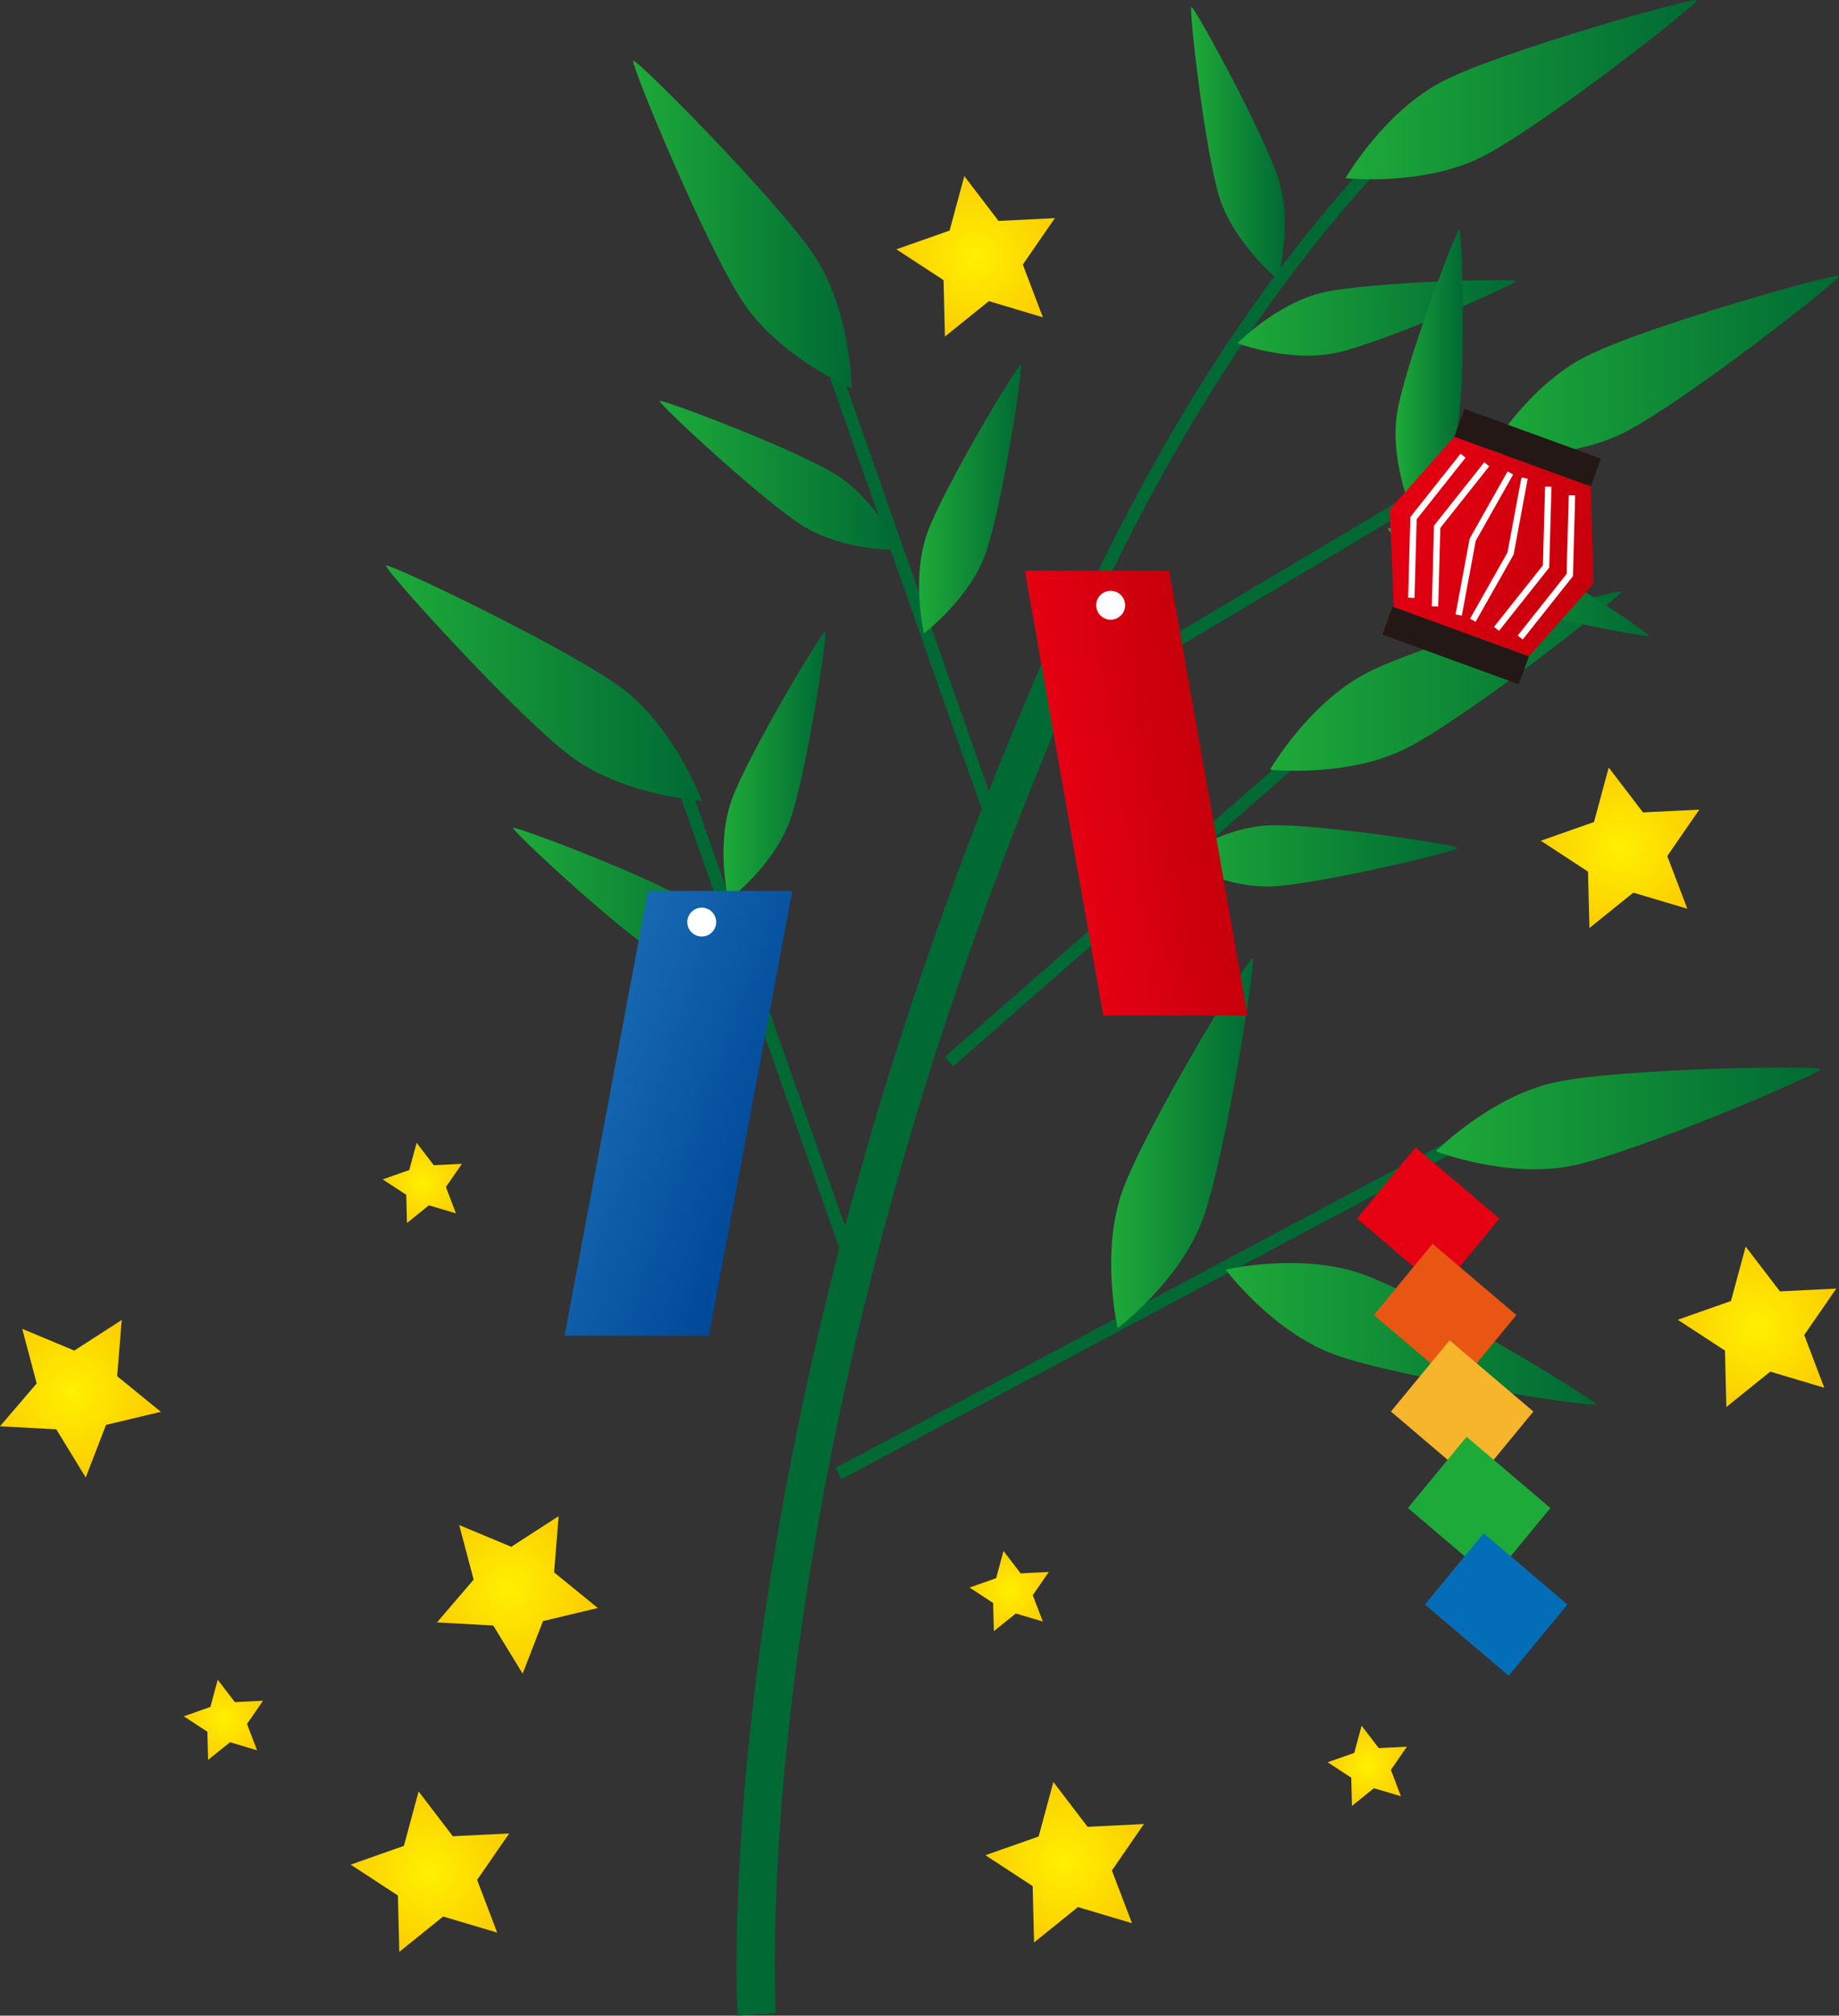 <?xml version="1.0" encoding="UTF-8"?>
<svg id="_レイヤー_2" data-name="レイヤー 2" xmlns="http://www.w3.org/2000/svg" width="122.351" height="134.024" xmlns:xlink="http://www.w3.org/1999/xlink" viewBox="0 0 122.351 134.024">
  <rect x="0" y="0" width="122.351" height="134.024" fill="#333333" stroke="none"/>
  <defs>
    <style>
      .cls-1 {
        fill: url(#radial-gradient-10);
      }

      .cls-2 {
        fill: url(#linear-gradient-15);
      }

      .cls-3 {
        fill: url(#linear-gradient-13);
      }

      .cls-4 {
        fill: #1eaa39;
      }

      .cls-5 {
        fill: #231815;
      }

      .cls-6 {
        fill: url(#linear-gradient-2);
      }

      .cls-7 {
        fill: url(#radial-gradient-9);
      }

      .cls-8 {
        fill: url(#linear-gradient-10);
      }

      .cls-9 {
        fill: url(#linear-gradient-12);
      }

      .cls-10 {
        fill: #fff;
      }

      .cls-11 {
        fill: #e95513;
      }

      .cls-12 {
        fill: url(#_新規グラデーションスウォッチ_4);
      }

      .cls-13 {
        fill: url(#linear-gradient-4);
      }

      .cls-14 {
        fill: url(#radial-gradient-5);
      }

      .cls-15 {
        fill: url(#radial-gradient);
      }

      .cls-16 {
        fill: url(#radial-gradient-3);
      }

      .cls-17 {
        fill: url(#linear-gradient-3);
      }

      .cls-18 {
        fill: url(#linear-gradient-5);
      }

      .cls-19 {
        fill: url(#_新規グラデーションスウォッチ_5);
      }

      .cls-20 {
        fill: url(#radial-gradient-11);
      }

      .cls-21 {
        fill: url(#linear-gradient-8);
      }

      .cls-22 {
        fill: url(#radial-gradient-8);
      }

      .cls-23 {
        fill: url(#radial-gradient-2);
      }

      .cls-24 {
        fill: url(#linear-gradient-14);
      }

      .cls-25 {
        fill: url(#radial-gradient-4);
      }

      .cls-26 {
        stroke-width: .847px;
      }

      .cls-26, .cls-27 {
        stroke: #006934;
      }

      .cls-26, .cls-27, .cls-28 {
        fill: none;
        stroke-miterlimit: 10;
      }

      .cls-29 {
        fill: url(#linear-gradient-17);
      }

      .cls-30 {
        fill: url(#linear-gradient-7);
      }

      .cls-31 {
        fill: url(#linear-gradient-9);
      }

      .cls-32 {
        fill: url(#_新規グラデーションスウォッチ_4-2);
      }

      .cls-33 {
        fill: url(#linear-gradient-11);
      }

      .cls-34 {
        fill: url(#linear-gradient-6);
      }

      .cls-27 {
        stroke-width: 2.542px;
      }

      .cls-35 {
        fill: #f7b52c;
      }

      .cls-28 {
        stroke: #fff;
        stroke-width: .424px;
      }

      .cls-36 {
        fill: #036eb7;
      }

      .cls-37 {
        fill: url(#radial-gradient-6);
      }

      .cls-38 {
        fill: #e50012;
      }

      .cls-39 {
        fill: url(#radial-gradient-7);
      }

      .cls-40 {
        fill: url(#linear-gradient-16);
      }

      .cls-41 {
        fill: url(#linear-gradient);
      }

      .cls-42 {
        fill: url(#linear-gradient-18);
      }
    </style>
    <linearGradient id="linear-gradient" x1="81.541" y1="88.693" x2="106.156" y2="88.693" gradientUnits="userSpaceOnUse">
      <stop offset="0" stop-color="#1eaa39"/>
      <stop offset="1" stop-color="#006934"/>
    </linearGradient>
    <linearGradient id="linear-gradient-2" x1="25.685" y1="45.427" x2="46.699" y2="45.427" xlink:href="#linear-gradient"/>
    <linearGradient id="linear-gradient-3" x1="34.135" y1="60.006" x2="50.104" y2="60.006" xlink:href="#linear-gradient"/>
    <linearGradient id="linear-gradient-4" x1="48.136" y1="50.914" x2="54.929" y2="50.914" xlink:href="#linear-gradient"/>
    <linearGradient id="linear-gradient-5" x1="73.927" y1="76.008" x2="83.363" y2="76.008" xlink:href="#linear-gradient"/>
    <linearGradient id="linear-gradient-6" x1="95.532" y1="74.365" x2="121.148" y2="74.365" xlink:href="#linear-gradient"/>
    <linearGradient id="linear-gradient-7" x1="42.127" y1="14.932" x2="56.67" y2="14.932" xlink:href="#linear-gradient"/>
    <linearGradient id="linear-gradient-8" x1="43.892" y1="31.618" x2="59.863" y2="31.618" xlink:href="#linear-gradient"/>
    <linearGradient id="linear-gradient-9" x1="61.147" y1="33.173" x2="67.94" y2="33.173" xlink:href="#linear-gradient"/>
    <linearGradient id="linear-gradient-10" x1="82.329" y1="21.134" x2="100.882" y2="21.134" xlink:href="#linear-gradient"/>
    <linearGradient id="linear-gradient-11" x1="79.245" y1="9.516" x2="85.476" y2="9.516" xlink:href="#linear-gradient"/>
    <linearGradient id="linear-gradient-12" x1="84.496" y1="45.289" x2="107.862" y2="45.289" xlink:href="#linear-gradient"/>
    <linearGradient id="linear-gradient-13" x1="98.982" y1="24.294" x2="122.351" y2="24.294" xlink:href="#linear-gradient"/>
    <linearGradient id="linear-gradient-14" x1="89.521" y1="5.961" x2="112.888" y2="5.961" xlink:href="#linear-gradient"/>
    <linearGradient id="linear-gradient-15" x1="78.237" y1="56.908" x2="97.017" y2="56.908" xlink:href="#linear-gradient"/>
    <linearGradient id="linear-gradient-16" x1="92.318" y1="38.616" x2="109.71" y2="38.616" xlink:href="#linear-gradient"/>
    <linearGradient id="linear-gradient-17" x1="73.036" y1="51.831" x2="77.52" y2="51.831" xlink:href="#linear-gradient"/>
    <linearGradient id="linear-gradient-18" x1="92.848" y1="24.627" x2="97.331" y2="24.627" xlink:href="#linear-gradient"/>
    <linearGradient id="_新規グラデーションスウォッチ_4" data-name="新規グラデーションスウォッチ 4" x1="177.303" y1="52.736" x2="186.905" y2="52.736" gradientTransform="translate(-115.806) skewX(9.999)" gradientUnits="userSpaceOnUse">
      <stop offset="0" stop-color="#e50012"/>
      <stop offset="1" stop-color="#c6000b"/>
    </linearGradient>
    <linearGradient id="_新規グラデーションスウォッチ_5" data-name="新規グラデーションスウォッチ 5" x1="-168.841" y1="74.026" x2="-154.023" y2="74.026" gradientTransform="translate(233.514) skewX(-20.002)" gradientUnits="userSpaceOnUse">
      <stop offset="0" stop-color="#1769b2"/>
      <stop offset="1" stop-color="#004898"/>
    </linearGradient>
    <radialGradient id="radial-gradient" cx="107.784" cy="56.371" fx="107.784" fy="56.371" r="5.304" gradientUnits="userSpaceOnUse">
      <stop offset="0" stop-color="#fff000"/>
      <stop offset="1" stop-color="#fccf00"/>
    </radialGradient>
    <radialGradient id="radial-gradient-2" cx="116.895" cy="88.221" fx="116.895" fy="88.221" r="5.303" xlink:href="#radial-gradient"/>
    <radialGradient id="radial-gradient-3" cx="1109.122" cy="-3129.857" fx="1109.122" fy="-3129.857" r="5.303" gradientTransform="translate(638.298 3370.664) rotate(-30.001)" xlink:href="#radial-gradient"/>
    <radialGradient id="radial-gradient-4" cx="28.603" cy="124.449" fx="28.603" fy="124.449" r="5.304" xlink:href="#radial-gradient"/>
    <radialGradient id="radial-gradient-5" cx="67.141" cy="105.792" fx="67.141" fy="105.792" r="2.652" xlink:href="#radial-gradient"/>
    <radialGradient id="radial-gradient-6" cx="28.096" cy="78.652" fx="28.096" fy="78.652" r="2.652" xlink:href="#radial-gradient"/>
    <radialGradient id="radial-gradient-7" cx="90.965" cy="117.411" fx="90.965" fy="117.411" r="2.653" xlink:href="#radial-gradient"/>
    <radialGradient id="radial-gradient-8" cx="14.863" cy="114.352" fx="14.863" fy="114.352" r="2.652" xlink:href="#radial-gradient"/>
    <radialGradient id="radial-gradient-9" cx="1095.863" cy="-3147.813" fx="1095.863" fy="-3147.813" r="5.304" gradientTransform="translate(629.689 3366.539) rotate(-30.001)" xlink:href="#radial-gradient"/>
    <radialGradient id="radial-gradient-10" cx="70.834" cy="123.824" fx="70.834" fy="123.824" r="5.304" xlink:href="#radial-gradient"/>
    <radialGradient id="radial-gradient-11" cx="64.908" cy="17.044" fx="64.908" fy="17.044" r="5.303" xlink:href="#radial-gradient"/>
    <linearGradient id="_新規グラデーションスウォッチ_4-2" data-name="新規グラデーションスウォッチ 4" x1="262.922" y1="2184.599" x2="277.341" y2="2184.599" gradientTransform="translate(592.531 -2108.91) rotate(19.999)" xlink:href="#_新規グラデーションスウォッチ_4"/>
  </defs>
  <g id="_レイヤー_1-2" data-name="レイヤー 1">
    <g>
      <path class="cls-26" d="M70.543,44.447c6.12-14.088,13.953-26.884,23.978-36.657"/>
      <path class="cls-27" d="M50.348,133.943s-2.394-37.514,20.195-89.496"/>
      <line class="cls-26" x1="55.782" y1="97.979" x2="100.728" y2="74.028"/>
      <line class="cls-26" x1="56.67" y1="84.08" x2="45.432" y2="52.146"/>
      <line class="cls-26" x1="66.43" y1="55.694" x2="55.192" y2="23.758"/>
      <line class="cls-26" x1="63.128" y1="70.596" x2="88.605" y2="48.302"/>
      <line class="cls-26" x1="69.681" y1="47.711" x2="101.022" y2="29.08"/>
      <g>
        <path class="cls-41" d="M90.746,84.754c4.155,1.513,15.505,8.37,15.409,8.626-.09.251-13.193-1.791-17.347-3.304-4.156-1.513-7.267-5.657-7.267-5.657,0,0,5.049-1.178,9.205.334Z"/>
        <path class="cls-6" d="M37.978,50.29c-3.549-2.64-12.454-12.463-12.291-12.68.157-.215,12.124,5.498,15.672,8.138,3.544,2.64,5.34,7.501,5.34,7.501,0,0-5.175-.319-8.721-2.959Z"/>
        <path class="cls-17" d="M43.691,63.376c-2.695-1.673-9.656-8.16-9.555-8.324.102-.164,9.002,3.2,11.698,4.874,2.698,1.672,4.27,5.039,4.27,5.039,0,0-3.717.082-6.414-1.588Z"/>
        <path class="cls-13" d="M48.686,53.174c1.09-3.018,6.045-11.265,6.227-11.2.183.07-1.273,9.576-2.362,12.597-1.09,3.018-4.09,5.282-4.09,5.282,0,0-.863-3.66.225-6.68Z"/>
        <path class="cls-18" d="M74.704,79.108c1.515-4.154,8.382-15.496,8.638-15.402.251.089-1.803,13.19-3.32,17.346-1.518,4.151-5.661,7.259-5.661,7.259,0,0-1.174-5.051.344-9.203Z"/>
        <path class="cls-34" d="M103.511,71.953c4.325-.922,17.579-1.131,17.636-.863.059.259-12.134,5.478-16.459,6.402-4.324.921-9.157-.941-9.157-.941,0,0,3.654-3.678,7.98-4.598Z"/>
        <path class="cls-30" d="M49.449,20.11c-2.454-3.678-7.54-15.922-7.315-16.073.219-.147,9.572,9.251,12.028,12.933,2.452,3.677,2.507,8.857,2.507,8.857,0,0-4.765-2.041-7.221-5.718Z"/>
        <path class="cls-21" d="M53.45,34.99c-2.696-1.674-9.661-8.16-9.557-8.326.102-.162,9.002,3.198,11.7,4.874,2.693,1.672,4.269,5.039,4.269,5.039,0,0-3.717.084-6.413-1.587Z"/>
        <path class="cls-31" d="M61.696,35.433c1.09-3.018,6.043-11.267,6.229-11.2.183.066-1.274,9.576-2.363,12.597-1.089,3.016-4.089,5.283-4.089,5.283,0,0-.865-3.663.223-6.68Z"/>
        <path class="cls-8" d="M88.089,19.433c3.129-.699,12.749-.942,12.793-.748.042.188-8.765,4.058-11.899,4.758-3.128.7-6.654-.617-6.654-.617,0,0,2.628-2.692,5.759-3.393Z"/>
        <path class="cls-33" d="M81.136,13.135c-.972-3.057-2.057-12.616-1.87-12.676.186-.057,4.813,8.375,5.787,11.435.969,3.057-.033,6.68-.033,6.68,0,0-2.911-2.379-3.885-5.438Z"/>
        <path class="cls-9" d="M93.592,49.745c3.943-1.998,14.393-10.163,14.269-10.405-.119-.236-12.884,3.354-16.831,5.354-3.943,1.997-6.534,6.483-6.534,6.483,0,0,5.152.565,9.096-1.432Z"/>
        <path class="cls-3" d="M108.082,28.748c3.944-1.997,14.39-10.162,14.267-10.404-.119-.237-12.881,3.357-16.83,5.356-3.943,1.998-6.537,6.481-6.537,6.481,0,0,5.153.566,9.1-1.433Z"/>
        <path class="cls-24" d="M98.621,10.417C102.564,8.42,113.012.254,112.887.011c-.12-.236-12.883,3.357-16.83,5.354-3.943,1.997-6.537,6.482-6.537,6.482,0,0,5.154.567,9.1-1.43Z"/>
        <path class="cls-2" d="M84.604,58.939c3.172-.133,12.421-2.363,12.413-2.555-.008-.19-9.411-1.636-12.583-1.504-3.168.13-6.197,2.292-6.197,2.292,0,0,3.197,1.898,6.367,1.767Z"/>
        <path class="cls-40" d="M97.365,39.413c2.935,1.202,12.272,3.044,12.344,2.861.073-.176-7.867-5.417-10.806-6.62-2.933-1.204-6.586-.51-6.586-.51,0,0,2.113,3.064,5.047,4.268Z"/>
        <path class="cls-29" d="M77.204,55.273c.534-3.163.271-12.779.074-12.814-.188-.031-3.592,8.965-4.127,12.132-.536,3.163.967,6.611.967,6.611,0,0,2.55-2.765,3.086-5.929Z"/>
        <path class="cls-42" d="M97.016,28.07c.532-3.165.271-12.782.076-12.814-.191-.033-3.595,8.965-4.129,12.131-.532,3.163.965,6.611.965,6.611,0,0,2.55-2.765,3.088-5.927Z"/>
      </g>
      <polygon class="cls-12" points="83.003 67.523 73.401 67.523 68.189 37.95 77.787 37.95 83.003 67.523"/>
      <polygon class="cls-19" points="47.164 88.81 37.562 88.81 43.109 59.242 52.711 59.242 47.164 88.81"/>
      <polygon class="cls-15" points="112.26 60.424 108.666 59.354 105.746 61.707 105.652 57.955 102.511 55.902 106.05 54.659 107.03 51.036 109.31 54.019 113.057 53.833 110.925 56.919 112.26 60.424"/>
      <polygon class="cls-23" points="121.371 92.274 117.776 91.202 114.856 93.555 114.765 89.803 111.622 87.753 115.163 86.507 116.142 82.887 118.42 85.867 122.168 85.681 120.037 88.767 121.371 92.274"/>
      <polygon class="cls-16" points="39.773 106.919 36.126 107.79 34.772 111.285 32.816 108.084 29.07 107.879 31.513 105.031 30.55 101.404 34.014 102.849 37.166 100.813 36.865 104.55 39.773 106.919"/>
      <polygon class="cls-25" points="33.079 128.502 29.483 127.432 26.565 129.784 26.472 126.035 23.329 123.982 26.87 122.737 27.85 119.114 30.127 122.096 33.877 121.91 31.743 124.997 33.079 128.502"/>
      <polygon class="cls-14" points="69.381 107.819 67.583 107.283 66.122 108.458 66.075 106.585 64.504 105.559 66.275 104.936 66.763 103.125 67.904 104.616 69.778 104.522 68.711 106.066 69.381 107.819"/>
      <polygon class="cls-37" points="30.335 80.679 28.536 80.144 27.075 81.319 27.03 79.443 25.459 78.42 27.229 77.797 27.719 75.985 28.858 77.477 30.733 77.383 29.667 78.925 30.335 80.679"/>
      <polygon class="cls-39" points="93.206 119.436 91.406 118.902 89.947 120.079 89.901 118.202 88.327 117.176 90.1 116.554 90.588 114.743 91.731 116.235 93.603 116.141 92.537 117.684 93.206 119.436"/>
      <polygon class="cls-22" points="17.101 116.379 15.304 115.844 13.844 117.019 13.798 115.146 12.226 114.121 13.997 113.497 14.485 111.685 15.626 113.178 17.5 113.084 16.435 114.627 17.101 116.379"/>
      <polygon class="cls-7" points="10.704 93.874 7.053 94.743 5.703 98.241 3.747 95.041 0 94.835 2.441 91.986 1.479 88.358 4.943 89.802 8.098 87.767 7.794 91.506 10.704 93.874"/>
      <polygon class="cls-1" points="75.312 127.877 71.716 126.805 68.798 129.158 68.704 125.408 65.56 123.357 69.102 122.112 70.082 118.489 72.359 121.47 76.108 121.283 73.975 124.371 75.312 127.877"/>
      <polygon class="cls-20" points="69.385 21.098 65.791 20.023 62.867 22.378 62.778 18.627 59.636 16.577 63.176 15.332 64.157 11.711 66.433 14.691 70.181 14.503 68.049 17.592 69.385 21.098"/>
      <path class="cls-10" d="M74.856,40.243c0,.531-.43.962-.962.962s-.96-.43-.96-.962.428-.96.96-.96.962.43.962.96Z"/>
      <path class="cls-10" d="M47.649,61.312c0,.529-.429.96-.96.96s-.963-.431-.963-.96.432-.96.963-.96.96.428.96.96Z"/>
      <g>
        <polygon class="cls-38" points="99.756 81.025 95.852 85.764 90.278 81.025 94.178 76.286 99.756 81.025"/>
        <polygon class="cls-11" points="100.886 87.441 96.982 92.18 91.41 87.439 95.31 82.701 100.886 87.441"/>
        <polygon class="cls-35" points="102.017 93.855 98.115 98.597 92.54 93.855 96.444 89.118 102.017 93.855"/>
        <polygon class="cls-4" points="103.149 100.27 99.247 105.011 93.672 100.27 97.575 95.533 103.149 100.27"/>
        <polygon class="cls-36" points="104.279 106.687 100.376 111.426 94.803 106.687 98.707 101.949 104.279 106.687"/>
      </g>
      <g>
        <rect class="cls-5" x="100.649" y="24.937" width="1.969" height="9.66" transform="translate(38.91 115.098) rotate(-70.007)"/>
        <polygon class="cls-32" points="101.722 43.644 97.926 42.262 92.728 40.372 92.466 33.877 96.757 29.041 101.294 30.696 105.836 32.344 106.016 38.809 101.722 43.644"/>
        <polyline class="cls-28" points="93.897 39.75 94.043 34.451 97.339 30.3"/>
        <polyline class="cls-28" points="95.473 40.324 95.617 35.025 98.913 30.871"/>
        <polyline class="cls-28" points="97.048 40.897 97.98 35.886 100.488 31.447"/>
        <rect class="cls-5" x="95.861" y="38.09" width="1.973" height="9.659" transform="translate(23.376 119.231) rotate(-69.987)"/>
        <polyline class="cls-28" points="104.585 32.938 104.439 38.235 101.142 42.389"/>
        <polyline class="cls-28" points="103.009 32.363 102.862 37.663 99.565 41.813"/>
        <polyline class="cls-28" points="101.432 31.79 100.499 36.802 97.991 41.24"/>
      </g>
    </g>
  </g>
</svg>